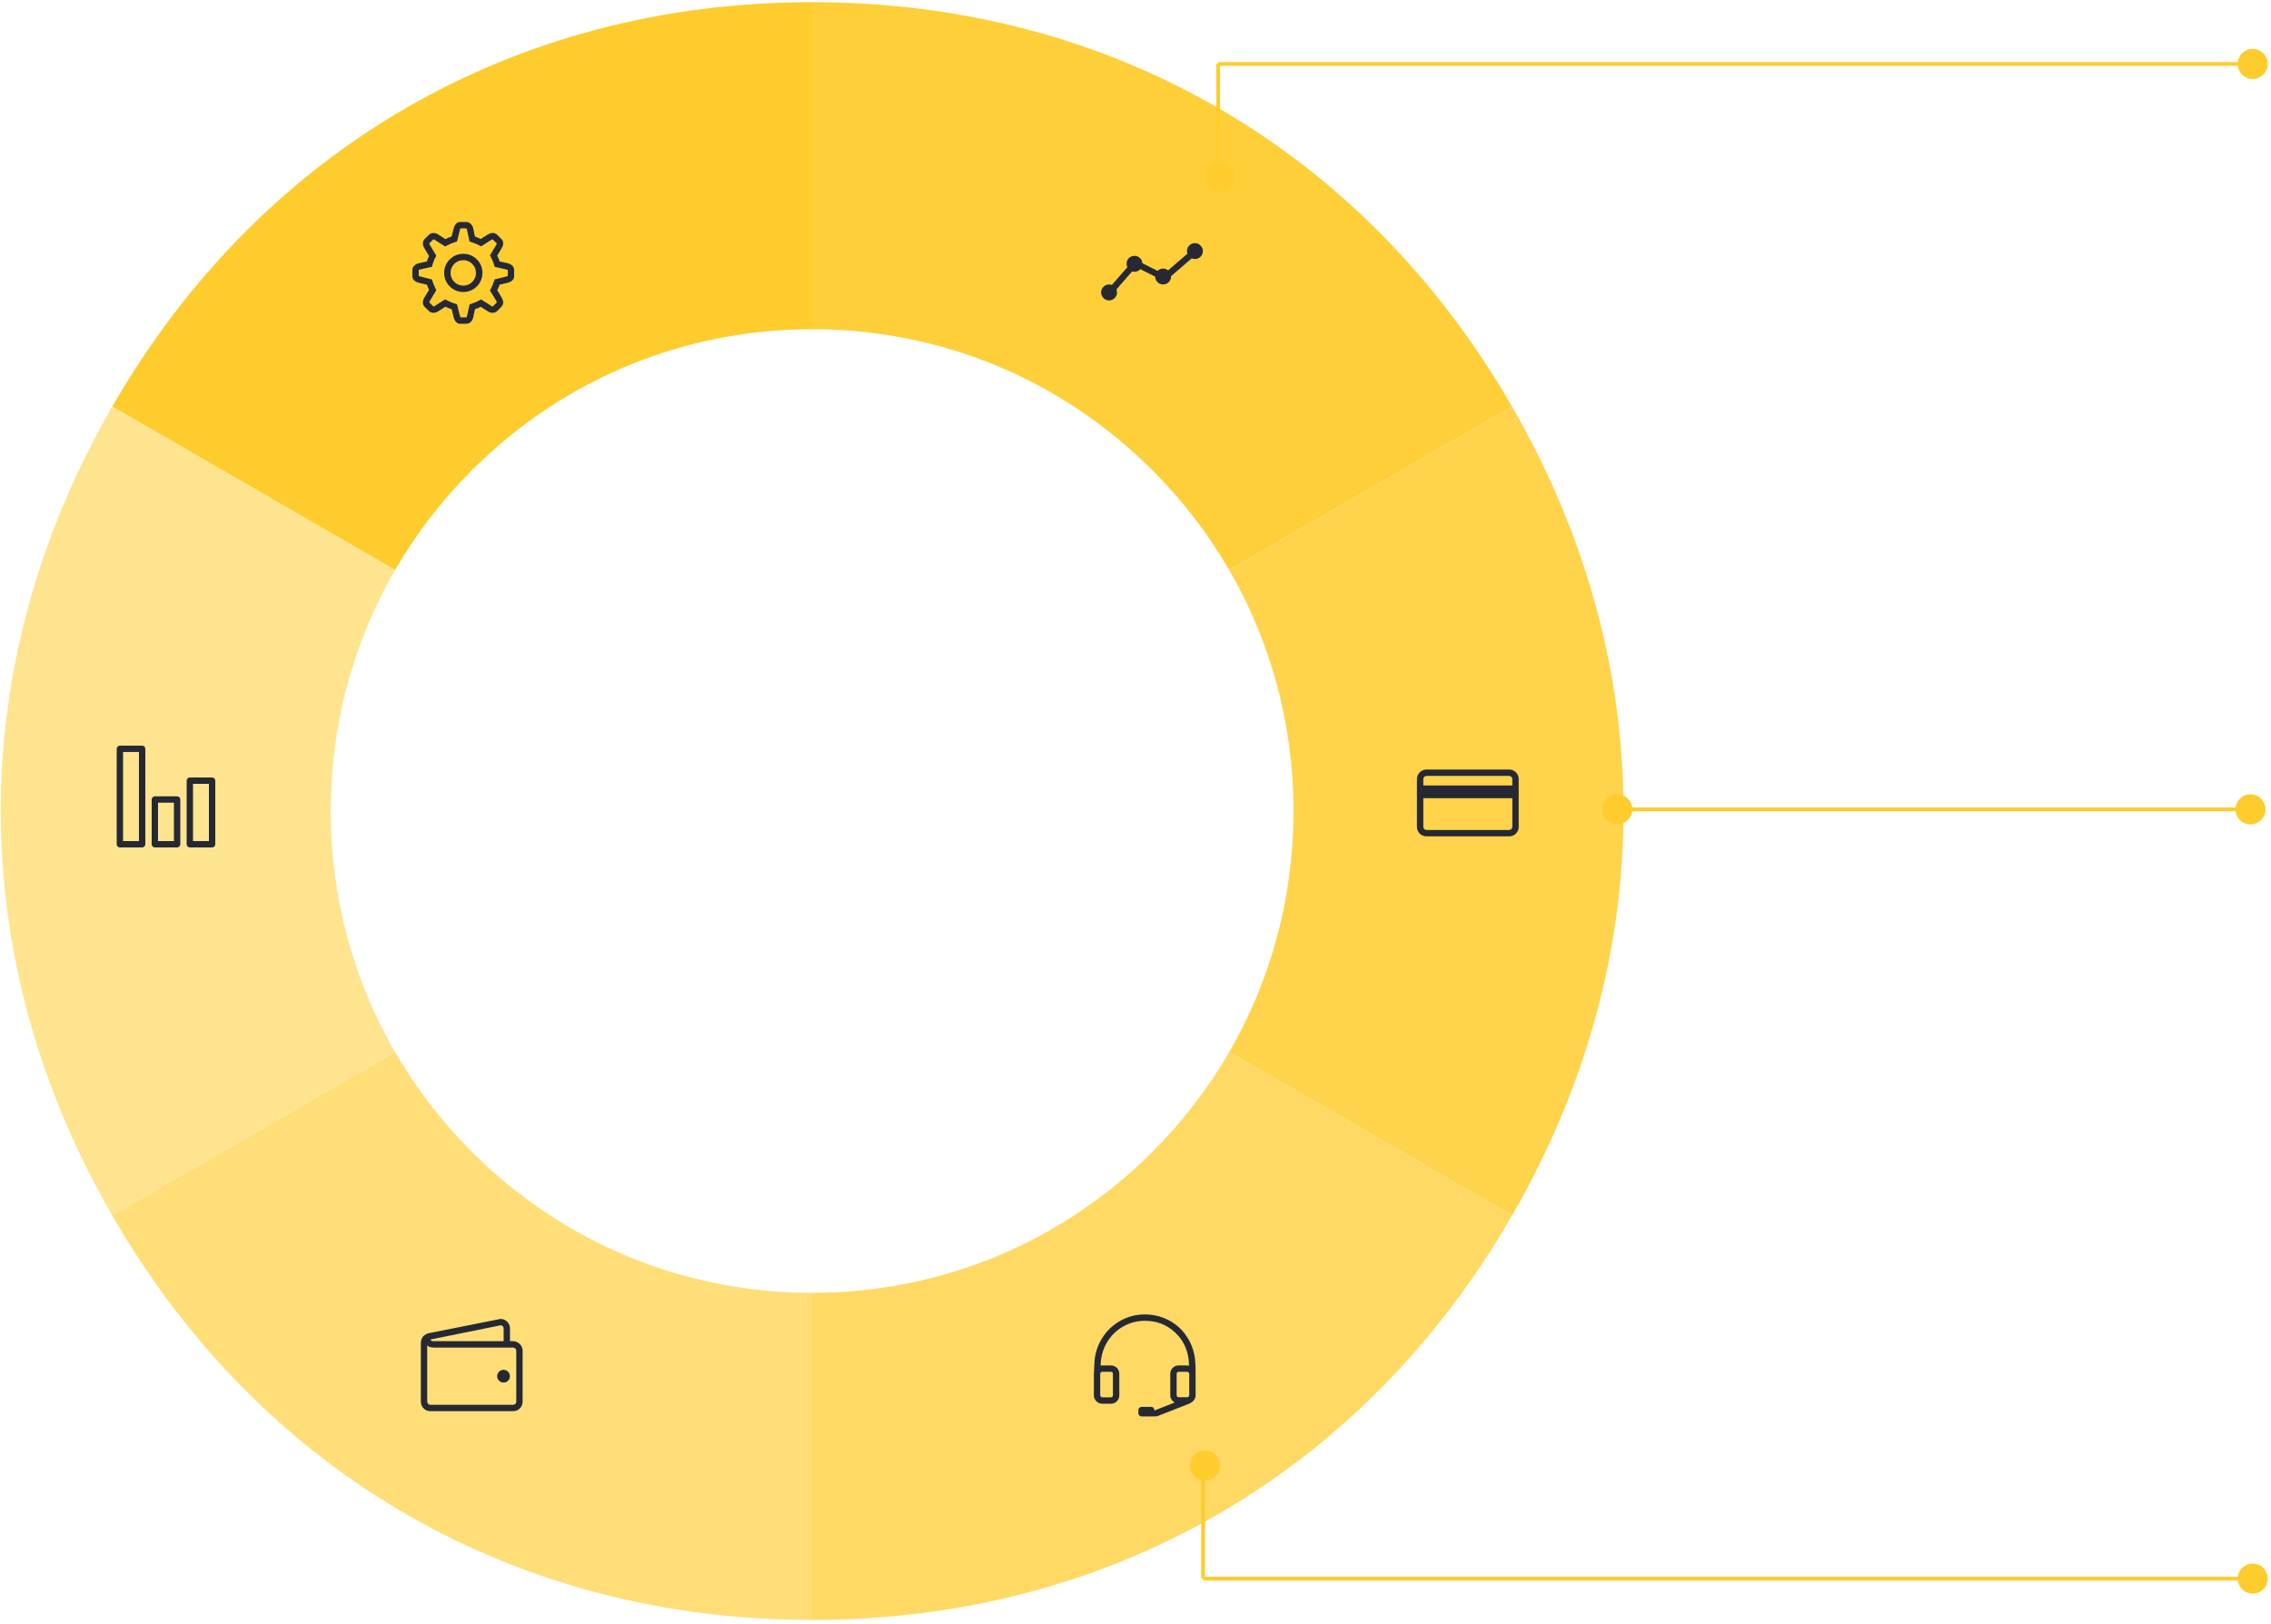 <svg xmlns="http://www.w3.org/2000/svg" width="488" height="349" viewBox="0 0 488 349">
    <g fill="none" fill-rule="evenodd">
        <g>
            <g>
                <g>
                    <g>
                        <path fill="#FFCC2E" d="M174.358.46v70.297c-27.355 0-53.088 10.557-72.557 29.745l-.588.584c-6.483 6.489-12 13.688-16.478 21.422l-60.78-35.126C55.895 32.005 110.478.46 174.358.46z" transform="translate(-153 -1549) translate(0 1409) translate(153 140) translate(.156)"/>
                        <path fill="#262933" d="M108.956 56.577c.17.028.334.085.491.17.584.3.876.727.876 1.282v1.368c0 .342-.136.633-.406.876-.27.242-.59.405-.961.49l-1.772.428c-.129.399-.292.79-.492 1.175l.94 1.581c.2.328.31.655.331.983.021.327-.089.648-.331.961l-.96.961c-.286.257-.613.381-.983.374-.37-.007-.705-.11-1.004-.31l-1.537-.982c-.399.213-.812.384-1.239.512l-.384 1.774c-.043.227-.128.445-.256.651-.128.207-.3.378-.513.513-.213.135-.441.203-.683.203h-1.367c-.341 0-.633-.135-.875-.406-.242-.27-.406-.591-.491-.961l-.427-1.752c-.086-.029-.175-.06-.267-.096l-.555-.214c-.093-.036-.182-.075-.267-.117l-.257-.129-1.58 1.004c-.285.2-.612.303-.982.31-.37.007-.698-.117-.982-.374l-.983-.961c-.242-.313-.352-.634-.33-.961.02-.328.131-.655.33-.983l1.004-1.666c-.185-.37-.334-.734-.448-1.09l-1.773-.427c-.37-.086-.69-.25-.96-.491-.271-.243-.406-.534-.406-.876v-1.368c0-.37.138-.687.416-.95.278-.264.594-.431.95-.502l1.751-.385c.114-.37.27-.762.47-1.175l-1.004-1.666c-.199-.328-.31-.655-.33-.983-.022-.327.088-.648.33-.961l.983-.961c.17-.171.377-.282.619-.331.242-.05.48-.05.715 0s.445.138.63.267l1.58 1.004c.214-.114.431-.218.652-.31.22-.093.444-.175.672-.246l.449-1.752c.085-.37.245-.69.48-.96.235-.272.53-.407.886-.407h1.367c.356 0 .669.139.94.417.27.277.44.587.512.929l.384 1.795c.057.014.118.032.182.053.064.021.124.043.181.064.057.021.118.046.182.075.064.028.124.053.181.075.057.02.114.046.171.074l.342.171 1.537-.982c.143-.086.3-.157.47-.214.17-.057.345-.09.523-.096.178-.007.356.021.534.085.178.064.331.16.46.289l.96.961c.17.17.278.377.32.62.043.242.032.473-.032.694-.064.22-.16.43-.288.63l-.94 1.58c.214.428.385.848.513 1.261l1.75.385zm0 2.713l.021-1.218c-.042-.071-.142-.12-.299-.15l-2.54-.576-.236-.748c-.042-.17-.1-.342-.17-.513-.072-.17-.157-.348-.257-.534l-.341-.683 1.345-2.243c.043-.057.071-.114.085-.171.015-.057.029-.1.043-.128l-.897-.876c-.085 0-.178.028-.277.085l-2.2 1.41-.704-.363c-.342-.171-.69-.313-1.047-.427l-.747-.257-.555-2.585c-.015-.014-.025-.035-.032-.064-.007-.028-.015-.05-.022-.064-.007-.014-.017-.028-.032-.043l-.021-.064h-1.26c-.071.086-.12.2-.15.342l-.619 2.478-.726.235c-.384.128-.754.285-1.11.47l-.705.363-2.285-1.452-.234-.107-.897.897c0 .043.014.096.042.16.029.065.057.125.086.182l1.388 2.307-.342.662c-.17.357-.299.684-.384.983l-.235.748-2.584.577c-.028 0-.06.01-.096.032-.036.021-.064.039-.085.053-.022.014-.04.021-.054.021v1.26c.086.058.2.1.342.13l2.498.64.235.726c.1.285.228.584.385.898l.32.662-1.388 2.328c-.071.114-.114.221-.128.32l.897.877c.085 0 .178-.036.277-.107l2.242-1.431.705.363c.043.028.085.053.128.074.043.022.082.04.118.054.035.014.074.032.117.053.043.022.085.04.128.054.043.014.085.032.128.053.043.021.086.04.128.054l.128.042c.043.014.082.029.118.043.035.014.075.028.117.043l.726.235.64 2.52c.03.114.072.214.13.3h1.238c.028-.029.057-.068.085-.118.028-.05.05-.103.064-.16l.555-2.542.748-.257c.113-.028.227-.067.341-.117l.342-.15c.114-.05.228-.103.342-.16l.704-.363 2.242 1.431c.015.014.043.032.086.054.042.021.092.039.15.053l.896-.897c-.014-.1-.057-.214-.128-.342l-1.345-2.222.341-.683c.086-.157.16-.317.225-.481.064-.164.124-.331.181-.502l.235-.705 2.541-.64.128-.044c.043-.014.078-.028.107-.042.028-.015.05-.029.064-.043zm-6.662-3.546c.811.797 1.217 1.766 1.217 2.905 0 .555-.107 1.086-.32 1.592-.214.505-.506.943-.876 1.313s-.808.663-1.313.876c-.506.214-1.043.32-1.612.32-1.125 0-2.09-.398-2.894-1.196-.804-.797-1.206-1.766-1.206-2.905 0-1.14.402-2.108 1.206-2.905.805-.798 1.773-1.197 2.904-1.197 1.132 0 2.096.4 2.894 1.197zm-.983 4.849c.541-.541.812-1.19.812-1.944 0-.755-.267-1.4-.8-1.933-.535-.534-1.179-.801-1.933-.801-.755 0-1.399.267-1.933.8-.534.535-.8 1.18-.8 1.934 0 .755.266 1.4.8 1.933.534.534 1.178.801 1.933.801.754 0 1.395-.263 1.921-.79z" transform="translate(-153 -1549) translate(0 1409) translate(153 140) translate(.156)"/>
                        <path fill="#FFE48F" d="M23.955 87.382l60.78 35.126c-9.016 15.573-13.82 33.314-13.82 51.795 0 18.48 4.804 36.221 13.82 51.794l-60.78 35.126c-31.94-55.376-31.94-118.466 0-173.841z" transform="translate(-153 -1549) translate(0 1409) translate(153 140) translate(.156)"/>
                        <path fill="#262933" d="M30.387 167.085c.185 0 .345.068.48.203.136.136.203.296.203.48v13.673c0 .185-.067.346-.203.48-.135.136-.295.204-.48.204h-4.783c-.185 0-.345-.068-.48-.203-.136-.135-.203-.296-.203-.48v-13.673c0-.185.067-.345.202-.48.136-.136.296-.204.48-.204h4.784zm-.683 13.673v-12.305h-3.417v12.305h3.417zm8.2-9.614c.184 0 .345.068.48.203.135.136.203.296.203.48v9.614c0 .185-.068.346-.203.48-.135.136-.296.204-.48.204H33.12c-.2 0-.363-.068-.49-.203-.129-.135-.193-.296-.193-.48v-9.614c0-.185.064-.345.192-.48.128-.136.292-.204.491-.204h4.783zm-.684 9.614v-8.247h-3.416v8.247h3.416zm8.2-20.509c.185 0 .345.068.48.203s.203.296.203.48v20.51c0 .184-.068.345-.203.48s-.295.203-.48.203h-4.783c-.185 0-.346-.068-.48-.203-.136-.135-.204-.296-.204-.48v-20.51c0-.184.068-.345.203-.48s.296-.203.48-.203h4.784zm-.684 20.509v-19.142H41.32v19.142h3.416z" transform="translate(-153 -1549) translate(0 1409) translate(153 140) translate(.156) matrix(-1 0 0 1 71.024 0)"/>
                        <path fill="#FFDE77" d="M84.736 226.098c4.477 7.734 9.994 14.933 16.477 21.422 19.537 19.558 45.514 30.328 73.145 30.328h.001v70.297c-63.881 0-118.465-31.545-150.404-86.922z" transform="translate(-153 -1549) translate(0 1409) translate(153 140) translate(.156)"/>
                        <path fill="#262933" d="M112.145 288.624v12.604c0 .57-.2 1.054-.598 1.453-.399.398-.883.598-1.452.598H92.329c-.57 0-1.054-.2-1.452-.598-.399-.4-.598-.883-.598-1.453V290.29c0-.555.2-1.032.598-1.431.398-.399.875-.605 1.43-.62h.684v-2.734c0-.37.092-.712.277-1.025.185-.314.434-.563.748-.748.313-.185.655-.278 1.025-.278l15.438 3.076c.356.1.655.242.897.428.242.185.413.388.512.608.1.221.168.413.203.577.036.164.054.324.054.48zm-17.788-3.12v2.735h15.054c.157.015.289-.01.396-.074.106-.064.177-.129.213-.193l.053-.096-15.075-3.055c-.185.015-.338.086-.46.214-.12.128-.18.285-.18.47zm16.421 15.724v-12.305c0 .214-.135.381-.406.502-.27.121-.59.182-.96.182H92.328c-.185 0-.345.067-.48.203-.136.135-.204.295-.204.48v10.938c0 .185.068.345.203.48.136.136.296.204.48.204h17.767c.185 0 .345-.068.48-.203.135-.136.203-.296.203-.481zm-15.438-6.43c.27.27.405.594.405.972 0 .377-.135.698-.405.961-.27.264-.595.395-.972.395s-.698-.131-.96-.395c-.264-.263-.396-.584-.396-.961 0-.378.132-.702.395-.972s.584-.406.961-.406.701.135.972.406z" transform="translate(-153 -1549) translate(0 1409) translate(153 140) translate(.156) matrix(-1 0 0 1 202.424 0)"/>
                        <path fill="#FFD964" d="M263.98 226.098l60.78 35.125c-31.94 55.377-86.523 86.922-150.402 86.922v-70.297c27.63 0 53.606-10.77 73.145-30.329 6.483-6.489 11.999-13.687 16.477-21.421z" transform="translate(-153 -1549) translate(0 1409) translate(153 140) translate(.156)"/>
                        <path fill="#262933" d="M256.762 294.75c0 .058-.014.122-.043.193.029.114.043.22.043.32v4.572c0 .356-.096.68-.288.972-.192.292-.445.51-.758.652l-.075.074c-.021.022-.046.04-.075.054l-.085.043-7.047 2.755-1.217.022h-2.071c-.185 0-.345-.068-.48-.203-.136-.136-.203-.296-.203-.48v-.685c0-.199.067-.363.202-.49.136-.13.296-.193.48-.193h2.05c.129 0 .246.028.353.085.107.057.189.14.246.246.057.107.085.224.085.352v.107l4.399-1.73c-.3-.157-.534-.378-.705-.662-.17-.285-.256-.591-.256-.919v-4.572c0-.498.174-.925.523-1.281.349-.356.78-.534 1.292-.534h1.815c.128 0 .263.014.406.042l-.043-.747c-.014-.228-.028-.392-.043-.492-.27-2.421-1.288-4.425-3.053-6.013s-3.872-2.382-6.32-2.382c-1.68 0-3.232.398-4.656 1.196-1.423.797-2.57 1.898-3.438 3.3-.868 1.403-1.345 2.966-1.43 4.69v.053c0 .036-.004.071-.011.107-.007.035-.01.078-.01.128v.16c.113-.028.234-.042.362-.042h1.837c.341 0 .65.081.928.245.278.164.495.385.652.662.156.278.235.58.235.908v4.593c0 .499-.175.926-.524 1.282-.348.356-.779.534-1.291.534h-1.837c-.498 0-.925-.178-1.281-.534-.356-.356-.534-.783-.534-1.282v-4.593c0-.042.004-.085.01-.128l.022-.128c.007-.043.01-.085.01-.128v-.32l.065-1.603c.1-1.951.648-3.728 1.644-5.33.997-1.602 2.306-2.859 3.93-3.77 1.622-.912 3.394-1.368 5.316-1.368 1.381 0 2.698.242 3.95.727 1.253.484 2.35 1.15 3.289 1.997.94.847 1.719 1.866 2.338 3.055.62 1.19 1.007 2.467 1.164 3.835.085.783.128 1.666.128 2.649zm-20.05.065c-.058 0-.115.01-.172.032-.057.021-.106.053-.15.096-.042.043-.074.092-.095.15-.022.056-.032.113-.032.17v4.593c0 .114.043.218.128.31.085.093.192.139.32.139h1.837c.128 0 .234-.046.32-.139.085-.092.128-.196.128-.31v-4.593c0-.057-.01-.114-.032-.17-.021-.058-.053-.107-.096-.15-.043-.043-.09-.075-.139-.096-.05-.022-.11-.032-.181-.032h-1.837zm15.972.448v4.572c0 .114.042.217.128.31.085.092.192.139.32.139h1.815c.085 0 .16-.022.224-.064.064-.043.118-.1.16-.171.043-.072.064-.143.064-.214v-4.572c0-.085-.02-.16-.064-.224-.042-.064-.096-.117-.16-.16s-.139-.064-.224-.064h-1.815c-.057 0-.107.007-.15.021-.042.014-.081.036-.117.064-.036.029-.068.06-.096.096-.029.036-.05.079-.064.128-.014.05-.021.097-.021.14z" transform="translate(-153 -1549) translate(0 1409) translate(153 140) translate(.156)"/>
                        <path fill="#FFD34B" d="M324.76 87.382c31.94 55.375 31.94 118.465 0 173.841l-60.78-35.126c9.016-15.573 13.82-33.315 13.82-51.795 0-18.48-4.804-36.22-13.82-51.794l60.78-35.126z" transform="translate(-153 -1549) translate(0 1409) translate(153 140) translate(.156)"/>
                        <path fill="#262933" d="M324.137 165.386c.37 0 .712.093 1.025.278.314.185.563.435.748.748.185.313.277.655.277 1.025v10.254c0 .57-.199 1.054-.598 1.453-.398.399-.882.598-1.452.598h-17.766c-.57 0-1.053-.2-1.452-.598-.398-.399-.598-.883-.598-1.453v-10.254c0-.37.093-.712.278-1.025.185-.313.434-.563.747-.748.314-.185.655-.278 1.025-.278h17.766zm-17.766 1.368c-.185 0-.345.067-.48.203-.135.135-.203.295-.203.48v1.367h19.133v-1.367c0-.185-.068-.345-.203-.48-.135-.136-.296-.203-.48-.203H306.37zm17.766 11.621c.185 0 .346-.068.48-.203.136-.135.204-.295.204-.48v-6.153h-19.133v6.152c0 .186.068.346.203.481s.295.203.48.203h17.766z" transform="translate(-153 -1549) translate(0 1409) translate(153 140) translate(.156)"/>
                        <path fill="#FFCF39" d="M174.358.46c63.88 0 118.463 31.545 150.402 86.922l-60.78 35.126c-4.478-7.734-9.994-14.934-16.477-21.423-19.539-19.557-45.516-30.328-73.145-30.328V.46z" transform="translate(-153 -1549) translate(0 1409) translate(153 140) translate(.156)"/>
                        <path fill="#262933" d="M257.81 52.766c.341.328.512.726.512 1.196s-.167.873-.502 1.207c-.334.335-.736.502-1.206.502-.242 0-.47-.05-.683-.15l-4.442 3.825v.085c0 .129-.014.257-.043.385-.028.128-.07.25-.128.363-.057.114-.124.22-.203.32-.078.1-.167.19-.267.268-.1.078-.206.146-.32.202-.114.057-.235.1-.363.129-.128.028-.256.042-.384.042-.228 0-.449-.046-.662-.138-.214-.093-.395-.214-.545-.364-.15-.15-.27-.327-.363-.534-.092-.206-.139-.423-.139-.651l-3.181-1.603c-.171.171-.363.307-.577.406-.213.1-.441.15-.683.15-.157 0-.327-.029-.512-.086l-3.374 3.889c.085.213.128.427.128.64 0 .47-.167.873-.502 1.207-.335.335-.737.502-1.206.502-.47 0-.872-.167-1.207-.502-.334-.334-.502-.737-.502-1.207 0-.47.168-.872.502-1.207.335-.334.737-.502 1.207-.502.199 0 .398.036.597.107l3.332-3.824c-.114-.242-.171-.484-.171-.726 0-.313.074-.602.224-.865.15-.264.356-.47.62-.62.263-.15.55-.224.864-.224.456 0 .843.153 1.164.46.32.305.494.68.523 1.12l3.267 1.646c.342-.328.74-.492 1.196-.492.384 0 .74.128 1.067.385l4.164-3.59c-.07-.199-.106-.384-.106-.555 0-.47.167-.872.501-1.207.335-.334.737-.502 1.207-.502.47 0 .868.171 1.196.513z" transform="translate(-153 -1549) translate(0 1409) translate(153 140) translate(.156)"/>
                    </g>
                    <g fill="#FFCC2E" stroke="#FFCC2E" stroke-width=".81" transform="translate(-153 -1549) translate(0 1409) translate(153 140) translate(344.7 171.1)">
                        <path stroke-linecap="square" d="M138.889 2.836L4.454 2.836"/>
                        <ellipse cx="2.834" cy="2.836" rx="2.834" ry="2.836"/>
                        <ellipse cx="138.889" cy="2.836" rx="2.834" ry="2.836"/>
                    </g>
                    <g fill="#FFCC2E" stroke="#FFCC2E" stroke-width=".81" transform="translate(-153 -1549) translate(0 1409) translate(153 140) matrix(-1 0 0 1 486.9 10.9)">
                        <path stroke-linecap="square" d="M224.733 2.836L6.074 2.836M225.138 3.241L225.138 27.547"/>
                        <ellipse cx="2.834" cy="2.836" rx="2.834" ry="2.836"/>
                        <ellipse cx="224.733" cy="27.142" rx="2.834" ry="2.836"/>
                    </g>
                    <g fill="#FFCC2E" stroke="#FFCC2E" stroke-width=".81" transform="translate(-153 -1549) translate(0 1409) translate(153 140) rotate(180 243.45 171.05)">
                        <path stroke-linecap="square" d="M227.972 2.836L1.215 2.836M228.377 3.241L228.377 27.547"/>
                        <ellipse cx="2.834" cy="2.836" rx="2.834" ry="2.836"/>
                        <ellipse cx="227.972" cy="27.142" rx="2.834" ry="2.836"/>
                    </g>
                </g>
            </g>
        </g>
    </g>
</svg>

